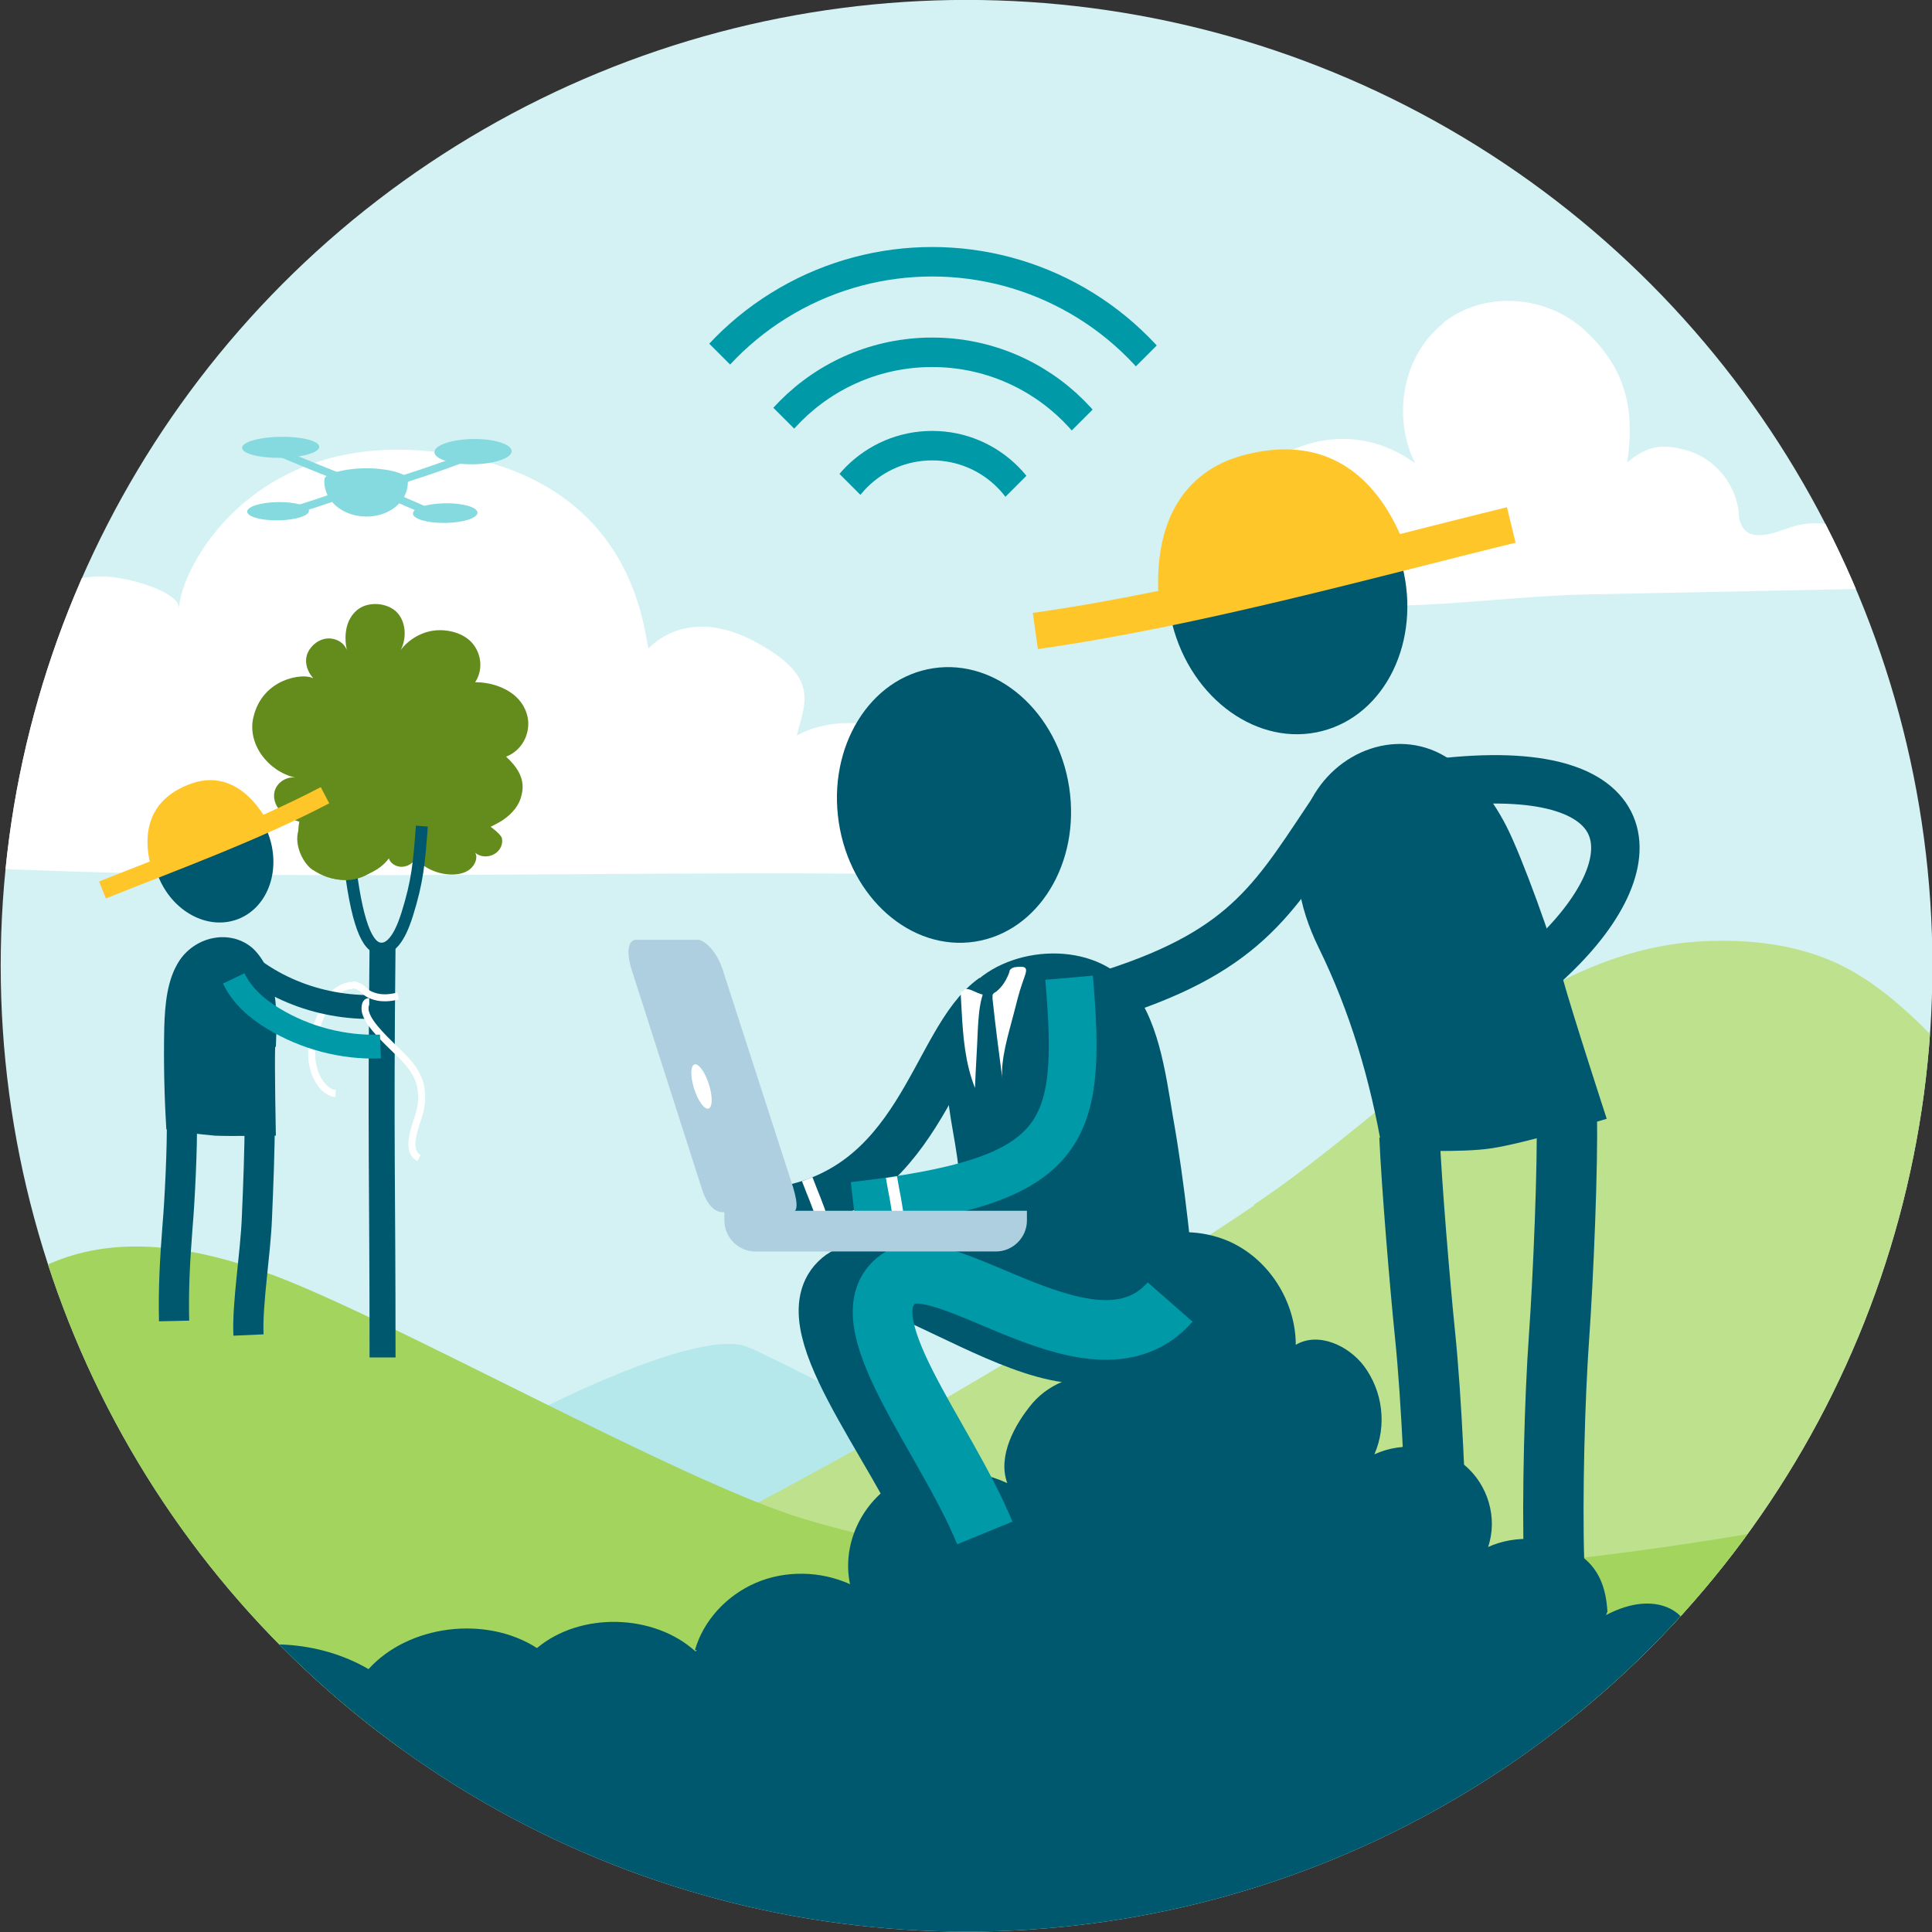 <?xml version="1.0" encoding="UTF-8"?>
<svg xmlns="http://www.w3.org/2000/svg" xmlns:xlink="http://www.w3.org/1999/xlink" id="Layer_1" version="1.1" viewBox="0 0 275.24 275.24">
  <rect x="0" y="0" width="275.24" height="275.24" fill="#333333" stroke="none"/>
  <defs>
    <style>
      .st0, .st1, .st2, .st3, .st4, .st5, .st6, .st7, .st8, .st9, .st10, .st11, .st12, .st13, .st14, .st15, .st16, .st17 {
        fill: none;
      }

      .st18, .st19 {
        fill: #84dade;
      }

      .st20 {
        fill: #638c1c;
      }

      .st21 {
        fill: #bee18e;
      }

      .st1, .st2, .st3, .st4, .st5, .st6, .st7, .st8, .st9, .st10, .st11, .st12, .st13, .st14, .st15, .st16, .st17 {
        stroke-miterlimit: 10;
      }

      .st1, .st10 {
        stroke: #fff;
      }

      .st19 {
        isolation: isolate;
        opacity: .4;
      }

      .st2 {
        stroke-width: 3.7px;
      }

      .st2, .st3, .st4, .st5, .st6, .st7, .st8, .st17 {
        stroke: #00586f;
      }

      .st3 {
        stroke-width: 8.6px;
      }

      .st4, .st12 {
        stroke-width: 8.5px;
      }

      .st5, .st11 {
        stroke-width: 6.8px;
      }

      .st6 {
        stroke-width: 6.9px;
      }

      .st7, .st14 {
        stroke-width: 3.4px;
      }

      .st8 {
        stroke-width: 4.3px;
      }

      .st9 {
        stroke: #84dade;
        stroke-width: 1.1px;
      }

      .st22 {
        fill: #00586f;
      }

      .st23 {
        clip-path: url(#clippath-1);
      }

      .st24 {
        fill: #adcfdf;
      }

      .st25 {
        fill: #fff;
      }

      .st10 {
        stroke-width: 1.6px;
      }

      .st26 {
        fill: #d4f2f3;
      }

      .st11, .st12, .st13, .st14 {
        stroke: #0099a8;
      }

      .st13 {
        stroke-width: 4.2px;
      }

      .st15 {
        stroke-width: 5.2px;
      }

      .st15, .st16 {
        stroke: #ffc629;
      }

      .st16 {
        stroke-width: 2.6px;
      }

      .st27 {
        fill: #ffc629;
      }

      .st28 {
        fill: #a2d45e;
      }

      .st29 {
        clip-path: url(#clippath);
      }

      .st17 {
        stroke-width: 1.7px;
      }
    </style>
    <clipPath id="clippath">
      <circle class="st0" cx="137.7" cy="137.59" r="137.6"></circle>
    </clipPath>
    <clipPath id="clippath-1">
      <rect class="st0" x="93.19" y="-15.24" width="79.7" height="79.7" transform="translate(21.57 101.28) rotate(-45)"></rect>
    </clipPath>
  </defs>
  <g id="_x30_6_x5F_commercializing">
    <circle class="st26" cx="137.7" cy="137.59" r="137.6"></circle>
    <g class="st29">
      <g>
        <path class="st19" d="M75.9,201.29c9.7-4.9,25.2-11.6,30.6-9.4,3,1.2,23.7,11.6,36.2,19.3,7.6,4.7,14.1,10.9,16,18.8-21.8,6.1-44.6,6.4-67.1,6.1-8.7-.1-47,2.2-51.9-7.4-4.9-9.6,29.3-23.9,36.3-27.5l-.1.1Z"></path>
        <path class="st21" d="M-71.6,229.79c-30.8-2.9-45.8-12.1-65.2-21.7-4.8-2.4-43.2-29-53.9-34-4.4-2-9.4-4-14.3-3.2-4.3.7-7.7,3.4-10.7,6-13.4,11.2-25.9,22.9-41,32.5-6.8,4.3-15.2,10.6-30.6,14.8s31.8,11.2,37.3,12.1c9,1.4,18.2,1.1,27.4.6,22.6-1.1,45.2-2.8,67.8-4.9,27.8,1.4,55.8.6,83.4-2.4l-.2.2Z"></path>
        <path class="st21" d="M178.7,171.59c21.2-14.2,39.1-36.3,64-37.5,6.4-.3,13,.4,18.9,3.1,16.7,7.6,30.9,35,45.3,46.9,19,15.8,31.9,27.1,53.4,36.2,3.5,1.5,7.9,4.6,6.6,8.4-16,1.1-24.9,2.1-40.9,3.2-14.4,1-29,1.9-43.2-1.3-.8-.2-1.7-.4-2.5-.6-10.2,1.5-20.5,1.1-30.8,1.2-62.8.5-126.2,18.8-187.8,5.6,40.5-18.3,79.6-40,116.9-65l.1-.2Z"></path>
        <path class="st28" d="M443.2,234.69c-7.6-6.1-47.3-21.4-62.5-25.2-8.2-2-20.9-6.4-29.2-8-16.6-3.2-34.7,1.1-50.1,5.7-18,5.4-47.3,10.7-60.8,12.7-41.4,6.2-87.4,8-126.1-3.5-17.6-5.3-60.2-29.3-76.6-35.1-9.5-3.4-20-5.4-29.5-1.8-6.9,2.6-17.2,9.6-23.7,13.5-20.6,12.1-50.3,18-71.1,23.4-6.5,1.7-54.3,7.6-66.5,8.6-20.1,1.7-20.3,1.6-40.5,1.3-10.3-.1-38-2.6-61.7-12.2-23.7-9.6-62.6-25.6-87.3-20.9-8.2,1.6-16.1,5.1-23.9,8.4-12.8,5.5-25.7,10.6-38.7,15.3-5.7,2.1-41.4,14.9-41.4,14.9,5.9,6.7,19,4.5,28.8,5.4,100.9,9.2,175.9,8.3,266.6,2.7-8.5,2-17.1,3.3-25.7,3.5,38.8.9,77.6,1.2,116.4,1,3.8,1.9,8.9,2.7,13.7,3,19.1,1.3,38.2,1.7,57.3,1.4,31.4-.6,62.5,2.3,93.6-2.7,6.7-.3,13.7.1,20.4-.2,28.2-1.4,57.2.4,85.4.3,72.5,0,144.8,4.2,216.3-9.1-.8-.4,8.6-.3,16.7-2.2l.1-.2Z"></path>
        <path class="st28" d="M-182.4,244.69c-2.4,0-4.8,0-7.3-.2,2.4.1,4.8.2,7.3.2Z"></path>
        <path class="st22" d="M229,229.59h0c-.2-3.2-1.1-6.3-4.3-8.3-3.7-2.4-8.7-2.7-12.7-.9,1.4-4.1,0-8.9-3.4-11.7s-8.7-3.4-12.8-1.5c1.8-4.1,1.2-9-1.5-12.6-2.2-2.9-6.5-4.9-9.7-3,0-5.7-3.3-11.5-8.6-14.3s-12.5-2.2-17.1,1.5c-4.6,3.8-3.8,12.2-.8,17.2-4.2-.5-8.3.8-11,3.9-2.6,3.1-5,7.6-3.6,11.4-5-2.3-12.2-2.8-16.7.4s-6.8,8.8-5.7,14c-4.2-1.9-9.2-2-13.4-.2-4.2,1.8-7.5,5.4-8.7,9.6h.3s-.2.1-.2.2c-5.9-5.4-16.4-5.7-22.6-.5-7.3-4.7-18.3-3.3-24,3-7-4.1-16.4-4.7-23.9-1.4-6-4.6-16-3.8-21.1,1.6-2.1-2.8-5.9-4.1-11.3-2.9-2.7.6-4.6,2.8-4.6,2.8,0,0-1.1-2.9-6.9-4.2-5-1.2-12.1.3-14.6,4.5-7.2-7.9-22.5-7.5-29.2.8-.5-4.3-5.7-6.9-10.4-6.6-4.6.3-8.8,2.7-12.7,5-2.1-5.1-9.8-5.8-13.5-1.8-4.8-4.8-12.3-3.3-15.4,1.3,0,0-3-1.9-6.3-1.8-2.8,0-5.2,1.7-5.2,1.7-12.7-7.7-29.4-7-42.6,0-5.7-3.6-14.4-4.1-20.5-1-.6-2.1-3.1-3.7-6-3.7s-3.1.5-4.2,1.2c-8.7-4.1-20.2-2.8-27.9,3.4-1.9-3.5-7.3-6-14.2-6.4-10.3-.6-13.9,3.4-13.9,3.4,0,0-5.5-2.4-9.4-2.4s-7.5.5-11.7,3.4c-.9-2.3-3.6-3.6-5.9-3.8-4.7-.5-7,2.4-7,2.4,0,0-1.6-3.1-6.5-3.8-3.2-.5-7.5,0-9.9,3.5-4.1-6.5-17.4-3.5-17.9,4,0,0-3.6-3.8-8.7-2.6-1.7.4-3.5,1.5-4.5,2.9-6.3-3.1-14.8-1.8-19.8,2.9-4.3-5.1-14.3-5.6-18.1-.5-2-4.3-5.6-6.2-9.6-7.3-5.8-1.6-13-.5-20.6,3.9-5.6-4.6-15.1-2.8-18,1-3.8-5.4-12.9-1.5-18.1,2.8-5.8-5.5-16.8-5-22,1-2.8-6-13.3-7-17.4-1.6-3.9-4.9-11.9-7.1-19,0-1.3-6.4-14-9.3-17.2-.3-6.4-5.8-17-6.9-24.3.4,0,0-.9-5.9-7-5.9s-8.5-.2-12.3,4.8c-3.5-3-7.7-4.7-12.6-4.6-4.3.1-8.3,2.2-11,6.1-3.3-5.3-9.8-4.2-12.6.2-5.6-5.1-12.5-5-18,.1-2.4-5.3-11-7.2-15.7-3.3-3.7-6.5-11.8-6.8-16-2-5-3.7-14.6-1.1-18.1,3.8-9.2-.8-12.6-8.8-21.9-9.2-9.3-.4-18,5.3-21.3,9.5-7.5-8.6-18.9-5.8-23-2.3-1.7-1.6-4-3.9-8.4-3.7-3.9.2-6.2,1.9-7.7,4.4-2.5-2.5-4.7-3.8-8.3-3.4-3.4.3-5.7,1.8-7.7,4.4-3.3-1.6-8.1.2-8.6,3.5-1.4-6-12.4-7.1-15.1-1.4.2-4.3-7.3-6.4-9.8-2.9-1-3.3-5-5.6-8.7-5s-6.5,4-6.3,7.4c0,0-2.1-2.4-5.5-2.4-3.6,0-5.5,1.3-5.5,1.3-1.1-5.5-11.1-6.5-13.5-1.4-4.3-5.6-15.4-4.5-18.2,1.9-2.7-4.7-10.1-4.3-14.8-1.3-4.7-6.6-16.6-6.9-20.8,0-4.7-3.8-12.3-4.9-16.2.3-6.1-5.7-13.4-4.8-15.7-.3-.9-3.4-4.2-5.1-8-4.2-4.7,1.1-4.2,4.8-4.2,6.2-2.2.2-4.9.2-7.2.2-.2-1.8-.5-3.6-1.7-5-1.3-1.4-4.5-3.4-9.4-2.5-3.5.6-5.5,1.8-7.7,4.3-2.7-5.8-13.4-5.8-16.1,0-.8-4.9-7.5-6.8-12.8-6s-10.3,3.3-15.6,3.1c-4.7-.2-9.1-2.5-13.7-3.3-4.7-.8-10.6.7-11.7,5,.8-2.8-3.9-4.4-7.5-3.9-1.5.2-3.1.6-4.6.5-.2-.1-.5-.8-1.8-1.6-2-1.4-4.4-2.2-6.9-2.2-1.6,0-3.3.4-4.8,1.1-1.5.7-3.5,2.3-3.8,2.8-2.3-1.9-4.7-3-7.9-2.6-1.4.2-2.8.6-4.1,1.3-.8.5-2.7,1.8-2.8,2.8.1-2-1.6-3.3-3.5-3.8-1-.2-1.9-.1-2.7-.5-1.1-.5-2.1-1-3.3-1.2-1.5-.2-4.3.4-4.3.4,0,0-2.4-.9-3.9-.7-1.3.2-2.6.7-3.5,1.6-5-5.8-13.6-5.5-17.8-2.4v20.2c30.2,4.7,271.9,31,609.8,31s664.1,5.5,723.3-2.4c0-3.8,16.8-39.2,16.8-42.9s-4.8-7.2-12-3.4l.2-.5Z"></path>
        <path id="cloud1" class="st25" d="M697.9,81.09c6.2-8.5,16.5-11.7,25.2-7.9-.8-6.8,3.7-13.3,9-15s11.1.8,15.5,4.9c.5-9.1,4.9-17.4,10.7-23.2,5.7-5.8,12.7-9.2,19.8-11.9,12.6-4.7,26.3-7,39-2.4s24,17.3,26.2,33.5c1.7-5.5,6.4-9.9,11.1-8.8s7.8,8.9,4.8,13.4c4.9-7.3,23.9,8.3,17.6,16.7-2.8,3.8-16.1,1.9-20.2,2.1-7.3.4-14.7.7-22,1-28.8,1-57.7,1.1-86.5.2-16.7-.5-33.4-1.4-50-2.6h-.2Z"></path>
        <path id="cloud2" class="st25" d="M25.5,86.69c.2-5.7,10.4-25.4,36.6-22.3,28.3,3.4,29.5,25.3,30.3,28,1.1-1.2,6.3-5.8,15.3-.9s7.1,8.4,5.8,13.3c5.3-2.9,11.8-1.8,17.6,0,5.3,1.5,10.6,3.5,14.8,7,1.7,1.4,3.2,3,4,5,3.5,9-10.6,7.9-15.8,7.8-51.7-.8-105.3,1.7-154.2-2-3.8-3.8-3.3-12.5,0-16.7,7.1-9.3,16.4-4.7,16.4-4.7,0,0-1.6-11.6,10.1-17.2,3.2-1.5,6.8-2.2,10.2-1.7,3.4.5,9,2.3,8.9,4.4h0Z"></path>
        <path id="cloud3" class="st25" d="M205.6,45.99c5.8-4.6,14.6-4,20.1,1,5.4,5,7.4,10.5,6.1,18.9,2.8-2.3,4.8-2.8,8.6-1.7,3.8,1.1,6.8,4.6,7.3,8.7,0,.7.1,1.4.5,2.1,1.2,2.2,4.4,1,6.7.2,6.3-2.3,14.3,1.8,15.6,8.6-14.9.3-29.8.6-44.7.9-13.1.3-28.7,3.1-41.6.6-23.2-4.4-.7-32.4,17.4-19.3-3.3-6.6-1.8-15.4,4.1-20h-.1Z"></path>
      </g>
    </g>
    <g id="communication_Kopie_Kopie">
      <path class="st4" d="M162.2,185.79c-4.2,19.6-35.4-8.3-42-3.6-7.8,5.6,7.5,23.2,13.3,37.1"></path>
      <ellipse class="st22" cx="135.91" cy="114.68" rx="16.6" ry="19.7" transform="translate(-15.62 21.61) rotate(-8.6)"></ellipse>
      <path class="st22" d="M136.8,169.09c-.4-6.2-1.7-9.7-1.9-14.9-.3-5,0-9.5,2.9-13.1,5.2-6.3,17.2-7.3,22.9-1,4.3,4.8,5.3,12.4,6.4,19,1.7,9.5,2.8,20.3,3.6,29.9-4.4,1.5-8.8,1.5-13.3,2.5s-22-11.8-22-11.8c0,0,1.7-5,1.3-10.5l.1-.1Z"></path>
      <path class="st5" d="M109.6,172.69c21.7-2.4,23.2-24.5,31.9-30.6"></path>
      <path class="st11" d="M121.6,171.79c30.2-3.5,32.7-9.7,30.7-32.5"></path>
      <path class="st12" d="M166.7,185.49c-10.7,12.2-32.1-8-38.7-3.3-7.8,5.6,6.6,22.3,12.3,36.2"></path>
      <path class="st10" d="M115,167.99c.9,2.4,1.3,3.1,2.4,6.4"></path>
      <path class="st10" d="M127,167.69c.4,2.5.7,3.3,1.1,6.8"></path>
      <g class="st23">
        <g>
          <circle class="st13" cx="132.8" cy="78.69" r="41.4"></circle>
          <circle class="st13" cx="132.8" cy="78.69" r="15.2"></circle>
          <circle class="st13" cx="132.8" cy="78.69" r="28.5"></circle>
        </g>
      </g>
      <g id="laptop_Kopie">
        <path class="st24" d="M112.7,172.69h-9.8c-.7,0-2-.5-2.9-3.3l-10-31.2c-1-3.2-.2-4.3.6-4.3h8.9c.7,0,2.7,1.5,3.6,4.7l9.9,30.6c.8,2.7.5,3.5-.2,3.5h-.1Z"></path>
        <ellipse class="st25" cx="99.94" cy="154.79" rx="1.1" ry="3.3" transform="translate(-42.33 37.71) rotate(-17.7)"></ellipse>
        <path class="st24" d="M141.9,178.29h-34.3c-2.4,0-4.4-2-4.4-4.4v-1.4h43.1v1.4c0,2.4-2,4.4-4.4,4.4Z"></path>
      </g>
    </g>
    <g id="handshake_Kopie">
      <path class="st3" d="M200.8,161.89c.3,6.9,1.5,21.3,2.2,28.1,1,9.7,1.5,23.3,1.8,32.5"></path>
      <ellipse class="st22" cx="183.39" cy="84.78" rx="16.9" ry="20" transform="translate(-15.26 47.92) rotate(-14.3)"></ellipse>
      <path class="st15" d="M215.3,74.79c-19.3,4.7-45,11.9-67.8,15.1"></path>
      <path class="st27" d="M165.2,86.79c7.2-1.3,28.8-5.6,35.6-7.2-3.7-11.2-11.3-18.1-23.8-14.7-8.3,2.3-13.1,9.5-11.8,22v-.1Z"></path>
      <path class="st6" d="M158.5,141.49c19.6-6.3,23.3-14,32-26.9"></path>
      <path class="st22" d="M222.6,139.39c-1.3-4.9-5.7-17.2-8-21.7s-5.7-8.6-10-10.6c-7.6-3.4-16.5,1.4-18.9,9.6-1.8,6.3-.8,12.3,2.2,18.4,4.4,9,7.3,18.6,9.1,29.2,4.7-.6,10.8,0,15.5-.7s16.4-4.2,16.4-4.2c0,0-4.8-14.7-6.3-20.1v.1Z"></path>
      <path class="st3" d="M223.2,158.69c.2,6.9-.5,23.5-1.1,31.9s-1,22.7-.7,31.9"></path>
      <path class="st6" d="M219.8,137.59c15.8-14.1,15.1-29.1-13.5-26.2"></path>
      <path class="st25" d="M142.8,153.69c-.5-3.8-1-7.6-1.4-11.4v-.5c0-.2.3-.4.5-.5.9-.7,1.5-1.7,1.9-2.8,0-.2.1-.4.3-.5.1-.1.4-.2.5-.2,2.1-.3,1.7.4,1.1,2.1s-.9,3.1-1.3,4.6c-.7,2.7-1.9,6.5-1.6,9.3v-.1Z"></path>
      <path class="st25" d="M140,141.69c-.5,1.6-.6,3.3-.7,5-.1,2.8-.3,5.5-.4,8.3-1.4-3.5-1.7-7.3-1.9-11s-.2-2.3.3-2.9,1.7.4,2.7.6h0Z"></path>
    </g>
  </g>
  <g id="community">
    <path class="st20" d="M44.6,96.59c-.8-.9-1.2-2.1-.9-3.2s1.4-2.2,2.7-2.4,2.6.5,3,1.6c-.4-2-.2-4.3,1.5-5.7,1.6-1.3,4.3-1,5.6.3s1.5,3.6.6,5.4c1.2-1.6,3.2-2.7,5.2-2.8s4.1.6,5.2,2.1,1.3,3.6.2,5.3c2,0,4,.6,5.5,1.8,1.5,1.2,2.3,3.1,2,4.9-.3,2-1.7,3.4-3.1,3.9,1.6,1.5,2.8,3.2,2.2,5.5-.3,1.4-1.3,2.6-2.6,3.5-.4.3-1.8,1-1.8,1,0,0,1.4,1,1.6,1.6.2.8-.2,1.8-1.1,2.3s-2,.4-2.7-.2c.4.7,0,1.7-.7,2.3s-1.7.8-2.6.8c-2,0-4-.9-5.2-2.3-.3.7-1.2,1.2-2,1.2s-1.6-.5-1.8-1.2c-1.4,1.9-3.9,2.8-6.3,3-1.8.1-3.2-.5-4.6-1.4s-3.2-4.4-1.4-6.7c-1.2-.3-2.3-.8-3.1-1.6s-1.2-2-.8-3.1,1.7-1.9,2.9-1.7c-4-.9-6.9-4.9-6-8.6,1.3-5.6,7.1-6.3,8.4-5.6h.1Z"></path>
    <path class="st17" d="M49.5,119.99c1,10.4,2.5,14.6,4.4,15.1,2.4.6,3.7-3.6,4.1-4.8,1.5-4.8,1.7-7.3,2.1-12.6"></path>
    <ellipse class="st20" cx="49.2" cy="118.49" rx="6.7" ry="6.9"></ellipse>
    <path class="st8" d="M25.9,159.59c.1,3.4-.3,11.7-.6,15-.4,5.2-.6,9-.5,13.6"></path>
    <ellipse class="st22" cx="30.34" cy="121.7" rx="8.4" ry="9.9" transform="translate(-42.14 19.34) rotate(-21.3)"></ellipse>
    <path class="st16" d="M14.6,126.79c9.2-3.7,21.6-8.2,31.7-13.5"></path>
    <path class="st27" d="M38.2,117.19c-3.3,1.5-13.2,6.1-16.4,7.3-1.8-5.6-.7-10.6,5.3-12.8,4-1.5,8,0,11.1,5.5h0Z"></path>
    <path class="st2" d="M54.5,193.39c0-25.7-.3-30.1,0-58.7"></path>
    <path class="st9" d="M51.4,69.19c-2.2-.9-6.1-2.4-11.8-4.8"></path>
    <ellipse class="st18" cx="67.39" cy="64.34" rx="5.5" ry="1.8" transform="translate(-.89 .95) rotate(-.8)"></ellipse>
    <path class="st18" d="M46.5,67.89c-.9.8.7,1.8,3.8,2s6.5-.3,7.5-1.1-.8-1.7-3.9-2-6.4.3-7.4,1.1h0Z"></path>
    <path class="st18" d="M46.2,68.59c0,2.7,2.5,4.9,5.8,5s6-2,6.1-4.7v-.8c0-.7-6.4-1.3-9.5-.7-2.2.4-2.4.4-2.4,1.2Z"></path>
    <path class="st9" d="M67.6,64.69c-4.8,1.9-11.2,4-15,5"></path>
    <ellipse class="st18" cx="63.42" cy="73.1" rx="4.6" ry="1.4" transform="translate(-1.01 .89) rotate(-.8)"></ellipse>
    <ellipse class="st18" cx="39.99" cy="63.73" rx="5.5" ry="1.5" transform="translate(-.89 .56) rotate(-.8)"></ellipse>
    <path class="st9" d="M52.1,69.29c-.9.2-7.6,2.8-13.4,4.3"></path>
    <ellipse class="st18" cx="39.61" cy="72.83" rx="4.4" ry="1.3" transform="translate(-1.01 .56) rotate(-.8)"></ellipse>
    <path class="st9" d="M61.9,73.29c-2.3-1-4.7-2-11.3-5"></path>
    <path class="st22" d="M39.3,149.19c.1-2.5.2-5.1-.2-7.6s-1.4-4.9-3.1-6.5c-3.1-2.7-8-1.8-10.4,1.7-1.8,2.7-2.1,6.3-2.2,9.6-.1,4.8,0,9.7.3,14.5,2.3.4,4.6.7,6.9.9,1.8.1,8.7,0,8.7,0,0,0-.2-10-.1-12.7h0l.1.1Z"></path>
    <path class="st8" d="M37,159.49c0,4.4-.2,9.3-.4,14-.2,5.2-1.4,12.2-1.2,16.7"></path>
    <path class="st1" d="M50.2,140.39c-1.1,0-2.3.7-3,1.6-.8,1.1-1.8,3.3-2.2,4.6-.9,2.6-.9,5.6.7,7.8.5.7,1.2,1.3,2.1,1.4"></path>
    <path class="st7" d="M55.9,143.29c-8.2.9-16.7-1.7-22.6-7.5"></path>
    <path class="st1" d="M52.6,142.69c-.8,0-.6,1.4-.5,1.6.5,1.8,3.2,4.2,4.6,5.6,1.5,1.4,3,3.1,3.3,5.3.2,1.7,0,2.8-.6,4.5-.6,1.9-1.4,4.4.3,5.3"></path>
    <path class="st14" d="M54.2,149.09c-5.3.2-10.7-1.2-15.3-4-2.3-1.4-4.4-3.2-5.6-5.7"></path>
    <path class="st1" d="M56.7,141.89c-.8.2-2.5.6-4.2-.3-.6-.3-1-1.2-2.3-1.3"></path>
  </g>
</svg>
